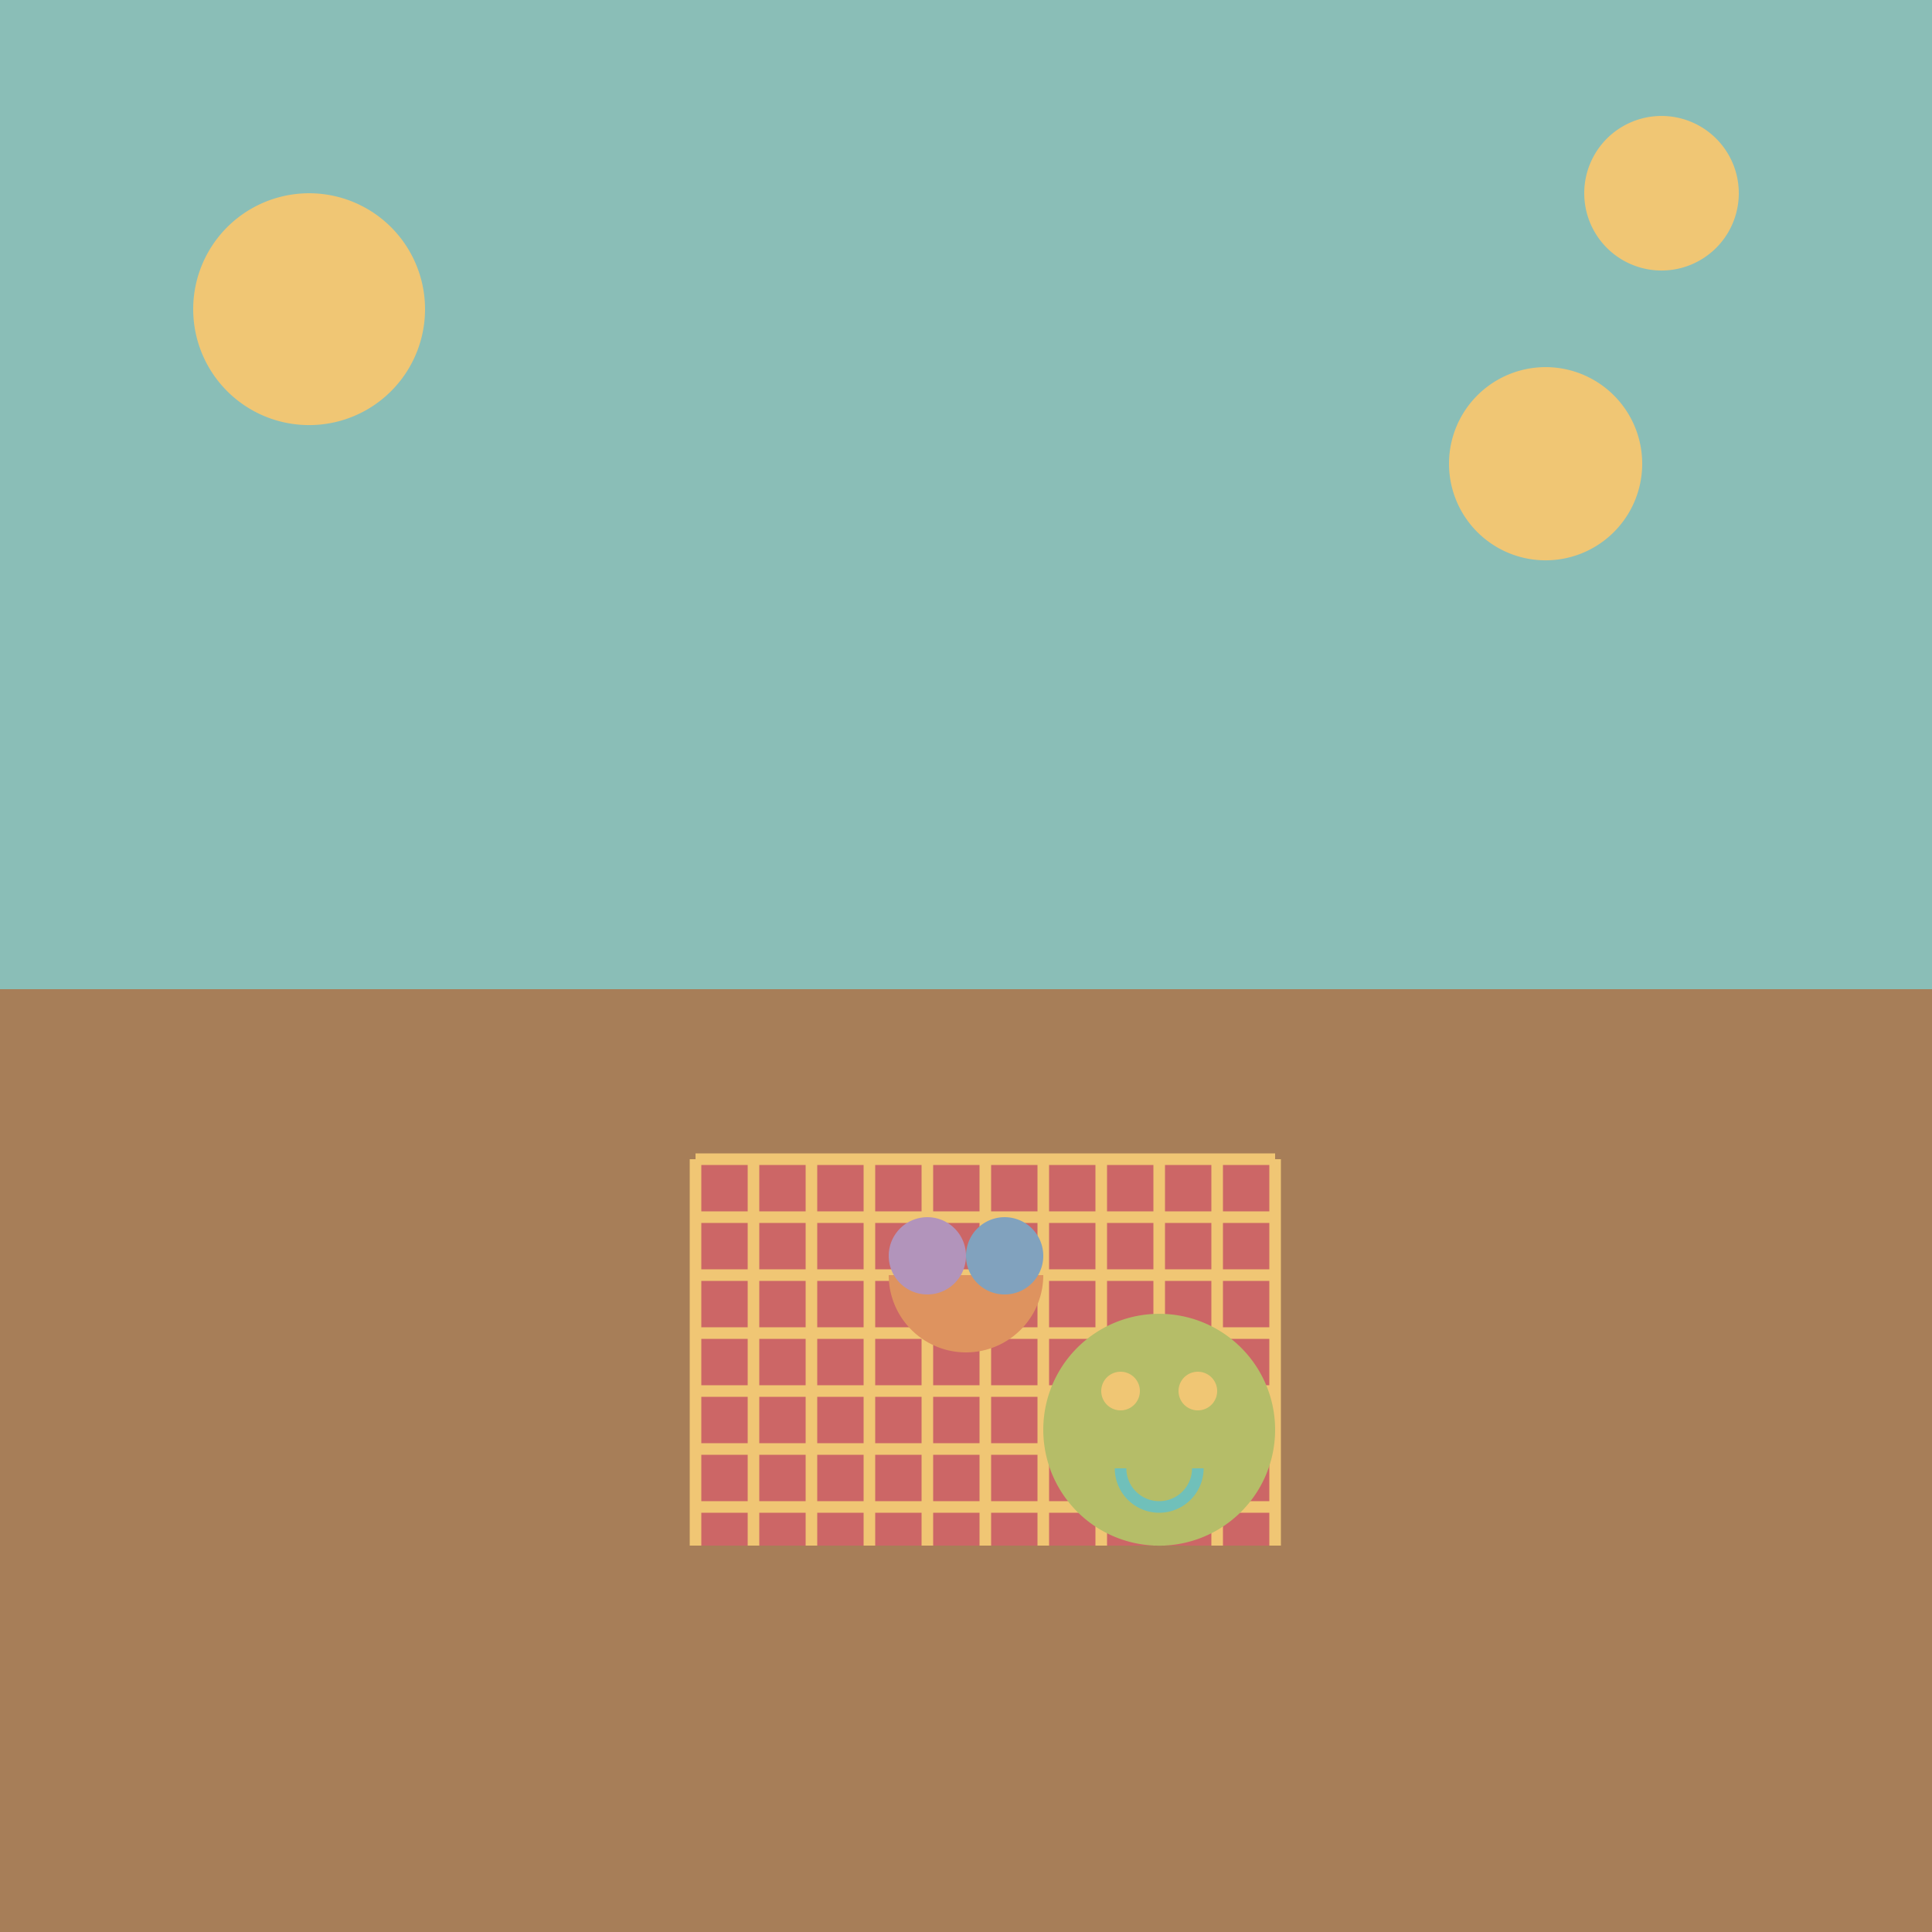 <!--

Generated by DrawGPT.
Free, open source, AI generated images in SVG, PNG, and HTML Canvas format.
https://drawgpt.ai

Created: 2024-01-31T11:32:03.823Z
Link: https://drawgpt.ai/prompt/159195/

-->
<svg xmlns="http://www.w3.org/2000/svg" xmlns:xlink="http://www.w3.org/1999/xlink" width="500" height="500"><defs/><g><rect fill="#8abeb7" stroke="none" x="0" y="0" width="512" height="256"/><rect fill="#a77e58" stroke="none" x="0" y="256" width="512" height="256"/><rect fill="#cc6666" stroke="none" x="180" y="300" width="150" height="100"/><path fill="none" stroke="#f0c674" paint-order="fill stroke markers" d=" M 180 300 L 180 400" stroke-miterlimit="10" stroke-width="3" stroke-dasharray=""/><path fill="none" stroke="#f0c674" paint-order="fill stroke markers" d=" M 195 300 L 195 400" stroke-miterlimit="10" stroke-width="3" stroke-dasharray=""/><path fill="none" stroke="#f0c674" paint-order="fill stroke markers" d=" M 210 300 L 210 400" stroke-miterlimit="10" stroke-width="3" stroke-dasharray=""/><path fill="none" stroke="#f0c674" paint-order="fill stroke markers" d=" M 225 300 L 225 400" stroke-miterlimit="10" stroke-width="3" stroke-dasharray=""/><path fill="none" stroke="#f0c674" paint-order="fill stroke markers" d=" M 240 300 L 240 400" stroke-miterlimit="10" stroke-width="3" stroke-dasharray=""/><path fill="none" stroke="#f0c674" paint-order="fill stroke markers" d=" M 255 300 L 255 400" stroke-miterlimit="10" stroke-width="3" stroke-dasharray=""/><path fill="none" stroke="#f0c674" paint-order="fill stroke markers" d=" M 270 300 L 270 400" stroke-miterlimit="10" stroke-width="3" stroke-dasharray=""/><path fill="none" stroke="#f0c674" paint-order="fill stroke markers" d=" M 285 300 L 285 400" stroke-miterlimit="10" stroke-width="3" stroke-dasharray=""/><path fill="none" stroke="#f0c674" paint-order="fill stroke markers" d=" M 300 300 L 300 400" stroke-miterlimit="10" stroke-width="3" stroke-dasharray=""/><path fill="none" stroke="#f0c674" paint-order="fill stroke markers" d=" M 315 300 L 315 400" stroke-miterlimit="10" stroke-width="3" stroke-dasharray=""/><path fill="none" stroke="#f0c674" paint-order="fill stroke markers" d=" M 330 300 L 330 400" stroke-miterlimit="10" stroke-width="3" stroke-dasharray=""/><path fill="none" stroke="#f0c674" paint-order="fill stroke markers" d=" M 180 300 L 330 300" stroke-miterlimit="10" stroke-width="3" stroke-dasharray=""/><path fill="none" stroke="#f0c674" paint-order="fill stroke markers" d=" M 180 315 L 330 315" stroke-miterlimit="10" stroke-width="3" stroke-dasharray=""/><path fill="none" stroke="#f0c674" paint-order="fill stroke markers" d=" M 180 330 L 330 330" stroke-miterlimit="10" stroke-width="3" stroke-dasharray=""/><path fill="none" stroke="#f0c674" paint-order="fill stroke markers" d=" M 180 345 L 330 345" stroke-miterlimit="10" stroke-width="3" stroke-dasharray=""/><path fill="none" stroke="#f0c674" paint-order="fill stroke markers" d=" M 180 360 L 330 360" stroke-miterlimit="10" stroke-width="3" stroke-dasharray=""/><path fill="none" stroke="#f0c674" paint-order="fill stroke markers" d=" M 180 375 L 330 375" stroke-miterlimit="10" stroke-width="3" stroke-dasharray=""/><path fill="none" stroke="#f0c674" paint-order="fill stroke markers" d=" M 180 390 L 330 390" stroke-miterlimit="10" stroke-width="3" stroke-dasharray=""/><path fill="#de935f" stroke="none" paint-order="stroke fill markers" d=" M 270 330 A 20 20 0 0 1 230 330 Z"/><path fill="#b294bb" stroke="none" paint-order="stroke fill markers" d=" M 250 325 A 10 10 0 1 0 250 325.01"/><path fill="#81a2be" stroke="none" paint-order="stroke fill markers" d=" M 270 325 A 10 10 0 1 0 270 325.01"/><path fill="#b5bd68" stroke="none" paint-order="stroke fill markers" d=" M 330 370 A 30 30 0 1 0 330 370.03"/><path fill="#f0c674" stroke="none" paint-order="stroke fill markers" d=" M 295 360 A 5 5 0 1 0 295 360.005 L 315 360 A 5 5 0 1 0 315 360.005"/><path fill="none" stroke="#70c0ba" paint-order="fill stroke markers" d=" M 310 380 A 10 10 0 0 1 290 380" stroke-miterlimit="10" stroke-width="3" stroke-dasharray=""/><path fill="#f0c674" stroke="none" paint-order="stroke fill markers" d=" M 110 80 A 30 30 0 1 0 110 80.03"/><path fill="#f0c674" stroke="none" paint-order="stroke fill markers" d=" M 450 50 A 20 20 0 1 0 450 50.02"/><path fill="#f0c674" stroke="none" paint-order="stroke fill markers" d=" M 425 120 A 25 25 0 1 0 425 120.025"/></g></svg>